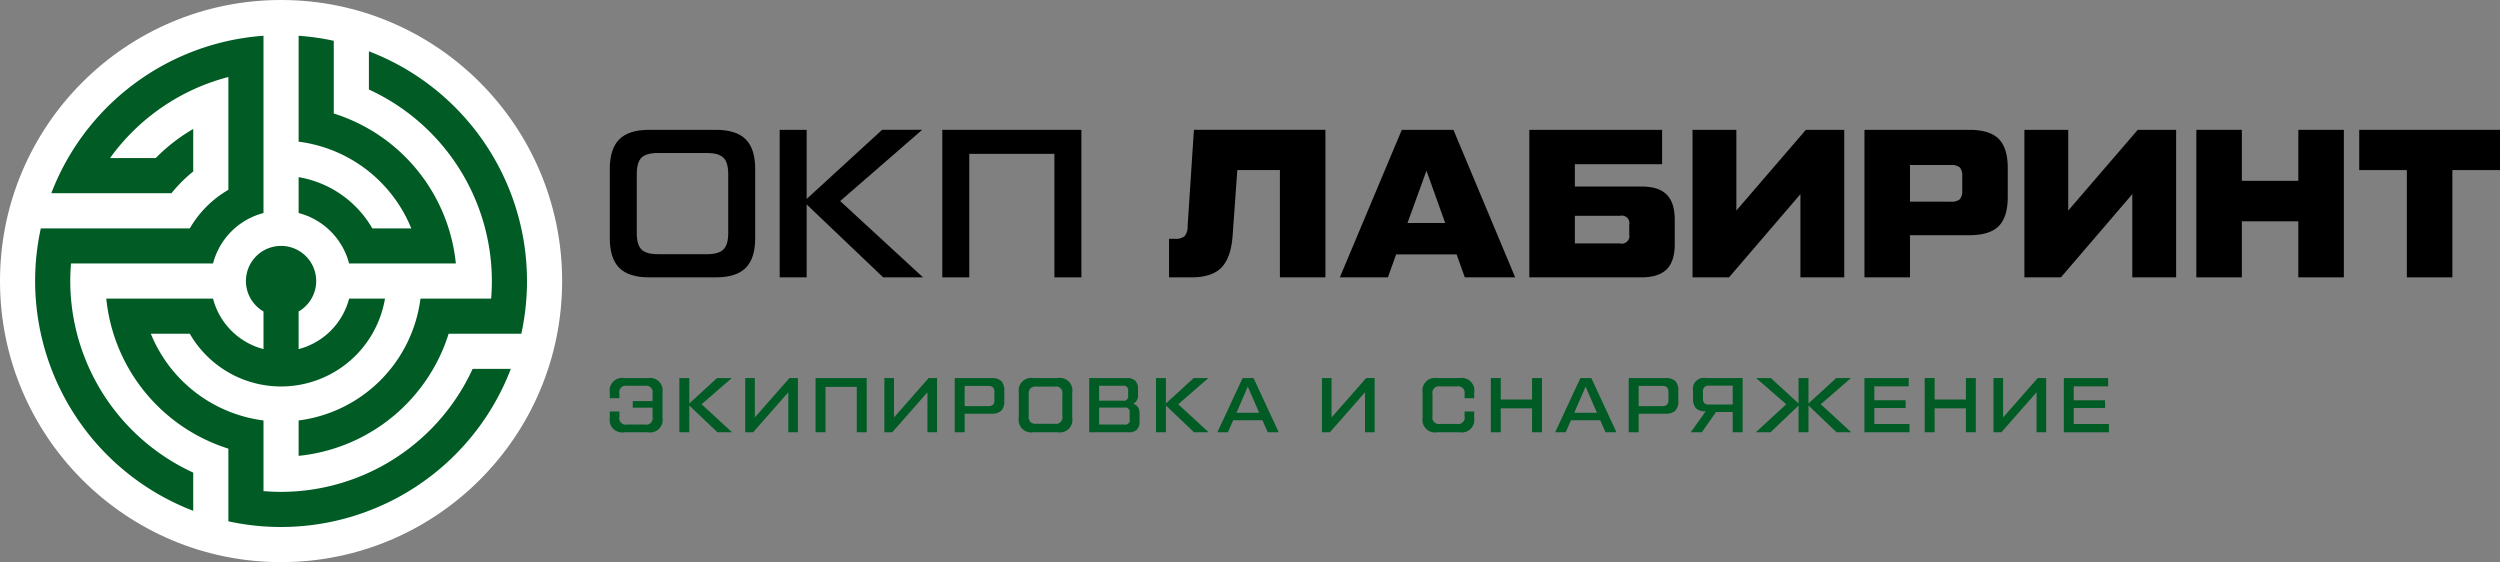 <?xml version="1.0" encoding="UTF-8"?> <svg xmlns="http://www.w3.org/2000/svg" width="718.583" height="161.575" viewBox="0 0 718.583 161.575"><rect x="0" y="0" width="718.583" height="161.575" fill="#808080" stroke="none"/> <defs> <style>.cls-1{fill:#fff;}.cls-2{fill:#005c24;}</style> </defs> <g id="Слой_2" data-name="Слой 2"> <g id="Слой_2-2" data-name="Слой 2"> <circle class="cls-1" cx="80.787" cy="80.787" r="80.787"></circle> <path class="cls-2" d="M151.476,80.787A70.936,70.936,0,0,1,149.844,95.935H128.954a50.525,50.525,0,0,1-43.118,35.092V120.854a40.461,40.461,0,0,0,35.018-35.018h20.308c.138-1.666.216-3.348.216-5.049a60.66,60.66,0,0,0-35.344-55.059v-10.983A70.711,70.711,0,0,1,151.476,80.787Zm-51.131-5.049h30.682A50.525,50.525,0,0,0,95.935,32.621V11.731a70.631,70.631,0,0,0-10.098-1.451V40.721a40.484,40.484,0,0,1,32.378,24.919H107.018A30.309,30.309,0,0,0,85.837,50.919V61.23A20.272,20.272,0,0,1,100.345,75.738ZM20.197,80.787c0-1.701.078-3.384.216-5.049h40.817A20.272,20.272,0,0,1,75.738,61.23V10.28a70.731,70.731,0,0,0-60.993,45.261h34.543a40.738,40.738,0,0,1,6.253-6.253V37.067A50.674,50.674,0,0,0,44.757,45.443H31.624A60.741,60.741,0,0,1,65.64,22.133V54.557A30.424,30.424,0,0,0,54.557,65.64H11.731A70.763,70.763,0,0,0,55.541,146.829v-10.983A60.66,60.66,0,0,1,20.197,80.787Zm60.591,60.591c-1.701,0-3.383-.078-5.049-.216V120.854A40.484,40.484,0,0,1,43.36,95.935H54.556a30.29,30.29,0,0,0,56.1-10.098H100.345a20.271,20.271,0,0,1-14.508,14.506V89.524a10.098,10.098,0,1,0-10.098,0v10.819A20.271,20.271,0,0,1,61.23,85.837H30.547a50.525,50.525,0,0,0,35.092,43.118V149.844a70.763,70.763,0,0,0,81.19-43.811H135.846A60.66,60.66,0,0,1,80.787,141.378Z"></path> <path class="cls-2" d="M186.277,108.668a3.593,3.593,0,0,1,4.141,4.142v7.303a3.593,3.593,0,0,1-4.141,4.142h-6.859a3.593,3.593,0,0,1-4.142-4.142V118.266h2.762v1.536a1.865,1.865,0,0,0,2.227,2.227h5.077a1.865,1.865,0,0,0,2.227-2.227v-2.628h-5.7v-1.893h5.7v-2.16a1.865,1.865,0,0,0-2.227-2.227h-5.077a1.865,1.865,0,0,0-2.227,2.227V114.458h-2.762v-1.648a3.593,3.593,0,0,1,4.142-4.142Z"></path> <path class="cls-2" d="M210.415,124.256h-4.208l-8.084-7.705v7.705h-2.851V108.668h2.851v7.304l7.972-7.304h4.231l-8.662,7.527Z"></path> <path class="cls-2" d="M226.916,108.668h2.428v15.588h-2.761V112.755l-10.119,11.502h-2.263V108.668h2.762v11.313Z"></path> <path class="cls-2" d="M234.421,124.256V108.668H249.119v15.588h-2.85v-13.05h-8.997v13.05Z"></path> <path class="cls-2" d="M266.911,108.668h2.428v15.588h-2.761V112.755l-10.119,11.502h-2.263V108.668h2.762v11.313Z"></path> <path class="cls-2" d="M274.416,124.256V108.668h10.556a3.92,3.92,0,0,1,2.828.858,3.878,3.878,0,0,1,.868,2.839v2.85a3.875,3.875,0,0,1-.868,2.839,3.916,3.916,0,0,1-2.828.858H277.267v5.345Zm2.851-7.527h6.659a2.154,2.154,0,0,0,1.492-.39,2.067,2.067,0,0,0,.401-1.481v-2.049a2.071,2.071,0,0,0-.401-1.481,2.159,2.159,0,0,0-1.492-.39H277.267Z"></path> <path class="cls-2" d="M296.975,124.256a3.593,3.593,0,0,1-4.142-4.142v-7.303a3.593,3.593,0,0,1,4.142-4.142h7.081a3.593,3.593,0,0,1,4.142,4.142v7.303a3.593,3.593,0,0,1-4.142,4.142Zm.935-2.45h5.211a1.865,1.865,0,0,0,2.227-2.227v-6.235a1.865,1.865,0,0,0-2.227-2.227H297.91a2.436,2.436,0,0,0-1.726.49,2.393,2.393,0,0,0-.501,1.737v6.235a2.392,2.392,0,0,0,.501,1.737A2.436,2.436,0,0,0,297.91,121.807Z"></path> <path class="cls-2" d="M325.702,116.084q1.848.467,1.848,2.851v2.16a3.234,3.234,0,0,1-.779,2.394,3.27,3.27,0,0,1-2.383.768H313.075V108.668H323.942a3.27,3.27,0,0,1,2.383.768,3.236,3.236,0,0,1,.779,2.394v1.537A2.65,2.65,0,0,1,325.702,116.084Zm-9.777-5.189v4.275h6.815a1.257,1.257,0,0,0,1.514-1.514v-1.247a1.257,1.257,0,0,0-1.514-1.514Zm8.774,9.62v-1.848a1.257,1.257,0,0,0-1.514-1.514h-7.26v4.877h7.26a1.257,1.257,0,0,0,1.514-1.514Z"></path> <path class="cls-2" d="M347.413,124.256h-4.208l-8.084-7.705v7.705h-2.851V108.668h2.851v7.304l7.972-7.304h4.231l-8.662,7.527Z"></path> <path class="cls-2" d="M364.383,124.256l-1.512-3.452h-8.418l-1.517,3.452h-3.028l7.26-15.588h3.139l7.237,15.588ZM355.402,118.645h6.522l-3.261-7.527Z"></path> <path class="cls-2" d="M392.684,108.668h2.428v15.588h-2.761V112.755l-10.119,11.502H379.969V108.668h2.762v11.313Z"></path> <path class="cls-2" d="M413.039,124.256a3.593,3.593,0,0,1-4.142-4.142v-7.303a3.593,3.593,0,0,1,4.142-4.142h6.547a3.593,3.593,0,0,1,4.142,4.142V114.458h-2.762v-1.158a1.865,1.865,0,0,0-2.227-2.227h-4.765a1.865,1.865,0,0,0-2.227,2.227v6.324a1.865,1.865,0,0,0,2.227,2.227h4.765a1.865,1.865,0,0,0,2.227-2.227V118.266h2.762v1.848a3.593,3.593,0,0,1-4.142,4.142Z"></path> <path class="cls-2" d="M440.363,108.668h2.85v15.588h-2.85v-6.881h-8.997v6.881h-2.851V108.668h2.851v6.168h8.997Z"></path> <path class="cls-2" d="M461.474,124.256l-1.512-3.452h-8.418l-1.517,3.452h-3.028l7.26-15.588h3.139l7.237,15.588Zm-8.981-5.612h6.522l-3.261-7.527Z"></path> <path class="cls-2" d="M468.153,124.256V108.668h10.556a3.92,3.92,0,0,1,2.828.858,3.878,3.878,0,0,1,.868,2.839v2.85a3.875,3.875,0,0,1-.868,2.839,3.916,3.916,0,0,1-2.828.858h-7.705v5.345Zm2.851-7.527h6.659a2.154,2.154,0,0,0,1.492-.39,2.067,2.067,0,0,0,.401-1.481v-2.049a2.071,2.071,0,0,0-.401-1.481,2.159,2.159,0,0,0-1.492-.39h-6.659Z"></path> <path class="cls-2" d="M490.333,108.668h10.556v15.588h-2.851V118.422h-4.796l-4.088,5.834h-3.185l4.298-6.013a3.863,3.863,0,0,1-2.784-.879,3.909,3.909,0,0,1-.846-2.818v-2.182a3.148,3.148,0,0,1,3.696-3.697Zm7.705,7.616V110.851h-6.658a2.157,2.157,0,0,0-1.493.39,2.069,2.069,0,0,0-.4,1.481v1.693a2.068,2.068,0,0,0,.4,1.481,2.157,2.157,0,0,0,1.493.39Z"></path> <path class="cls-2" d="M532.11,124.256h-4.209l-8.083-7.705v7.705h-2.851v-7.688l-8.084,7.688h-4.208l8.752-8.061-8.663-7.527h4.231l7.972,7.304v-7.304h2.851v7.304l7.972-7.304h4.231l-8.662,7.527Z"></path> <path class="cls-2" d="M538.745,121.874H548.856v2.383H535.895V108.668H548.633v2.383h-9.888v4.008h8.997v2.205h-8.997Z"></path> <path class="cls-2" d="M565.068,108.668h2.85v15.588H565.068v-6.881h-8.997v6.881h-2.851V108.668h2.851v6.168h8.997Z"></path> <path class="cls-2" d="M585.709,108.668h2.428v15.588h-2.761V112.755l-10.119,11.502h-2.263V108.668h2.762v11.313Z"></path> <path class="cls-2" d="M596.065,121.874h10.111v2.383H593.214V108.668h12.738v2.383h-9.888v4.008H605.062v2.205h-8.997Z"></path> <path d="M186.541,79.719q-5.814,0-8.54-2.725-2.726-2.726-2.725-8.541V48.585q0-5.815,2.725-8.54,2.726-2.726,8.54-2.726h19.262q5.816,0,8.54,2.726,2.726,2.726,2.726,8.54V68.452q0,5.815-2.726,8.541-2.726,2.726-8.54,2.725Zm2.544-6.662h14.174q3.33,0,4.694-1.363,1.364-1.363,1.363-4.694v-16.96q0-3.331-1.363-4.694-1.362-1.363-4.694-1.363H189.086q-3.332,0-4.695,1.333-1.362,1.333-1.362,4.725v16.96q0,3.393,1.362,4.724Q185.755,73.056,189.086,73.056Z"></path> <path d="M265.296,79.719H253.848L231.86,58.761V79.719H224.107v-42.4h7.753V57.186l21.685-19.868h11.508l-23.562,20.473Z"></path> <path d="M270.85,79.719v-42.4H310.828v42.4h-7.753V44.224H278.603V79.719Z"></path> <path d="M336.024,79.719V68.634H337.72a3.994,3.994,0,0,0,2.756-.727,4.229,4.229,0,0,0,.879-2.787l1.818-27.802h37.797v42.4H367.886V48.888H355.648l-1.36,18.949q-.48,6.244-3.204,9.063-2.724,2.82-8.652,2.818Z"></path> <path d="M421.036,79.719l-2.363-6.602H401.29l-2.363,6.602H385.117l17.808-42.4h14.84l17.747,42.4ZM404.56,64.091h10.842L410.012,49.069Z"></path> <path d="M439.582,79.719v-42.4h38.16v9.873H452.666v6.421h19.141q4.906,0,7.238,2.302,2.33,2.303,2.331,7.269v6.966q0,4.967-2.331,7.269-2.333,2.303-7.238,2.302Zm13.084-9.752h12.962a2.194,2.194,0,0,0,2.665-2.665V64.697a2.194,2.194,0,0,0-2.665-2.665h-12.962Z"></path> <path d="M519.068,37.319h11.03v42.4H517.5v-23.919l-20.52,23.919H486.487v-42.4h12.599V60.517Z"></path> <path d="M535.907,79.719v-42.4h30.165q5.816,0,8.42,2.605,2.603,2.605,2.604,8.419v8.238q0,5.815-2.604,8.42-2.606,2.605-8.42,2.604H548.991V79.719Zm13.084-21.745h11.75a3.64,3.64,0,0,0,2.575-.696,3.642,3.642,0,0,0,.697-2.574V50.705a3.644,3.644,0,0,0-.697-2.574,3.644,3.644,0,0,0-2.575-.697h-11.75Z"></path> <path d="M614.462,37.319h11.03v42.4H612.893v-23.919l-20.52,23.919H581.881v-42.4h12.599V60.517Z"></path> <path d="M660.617,37.319h13.084v42.4H660.617V63.607H644.384V79.719H631.3v-42.4h13.084V51.977h16.233Z"></path> <path d="M718.583,37.319V48.888H704.893V79.719H691.81V48.888H678.121V37.319Z"></path> </g> </g> </svg> 